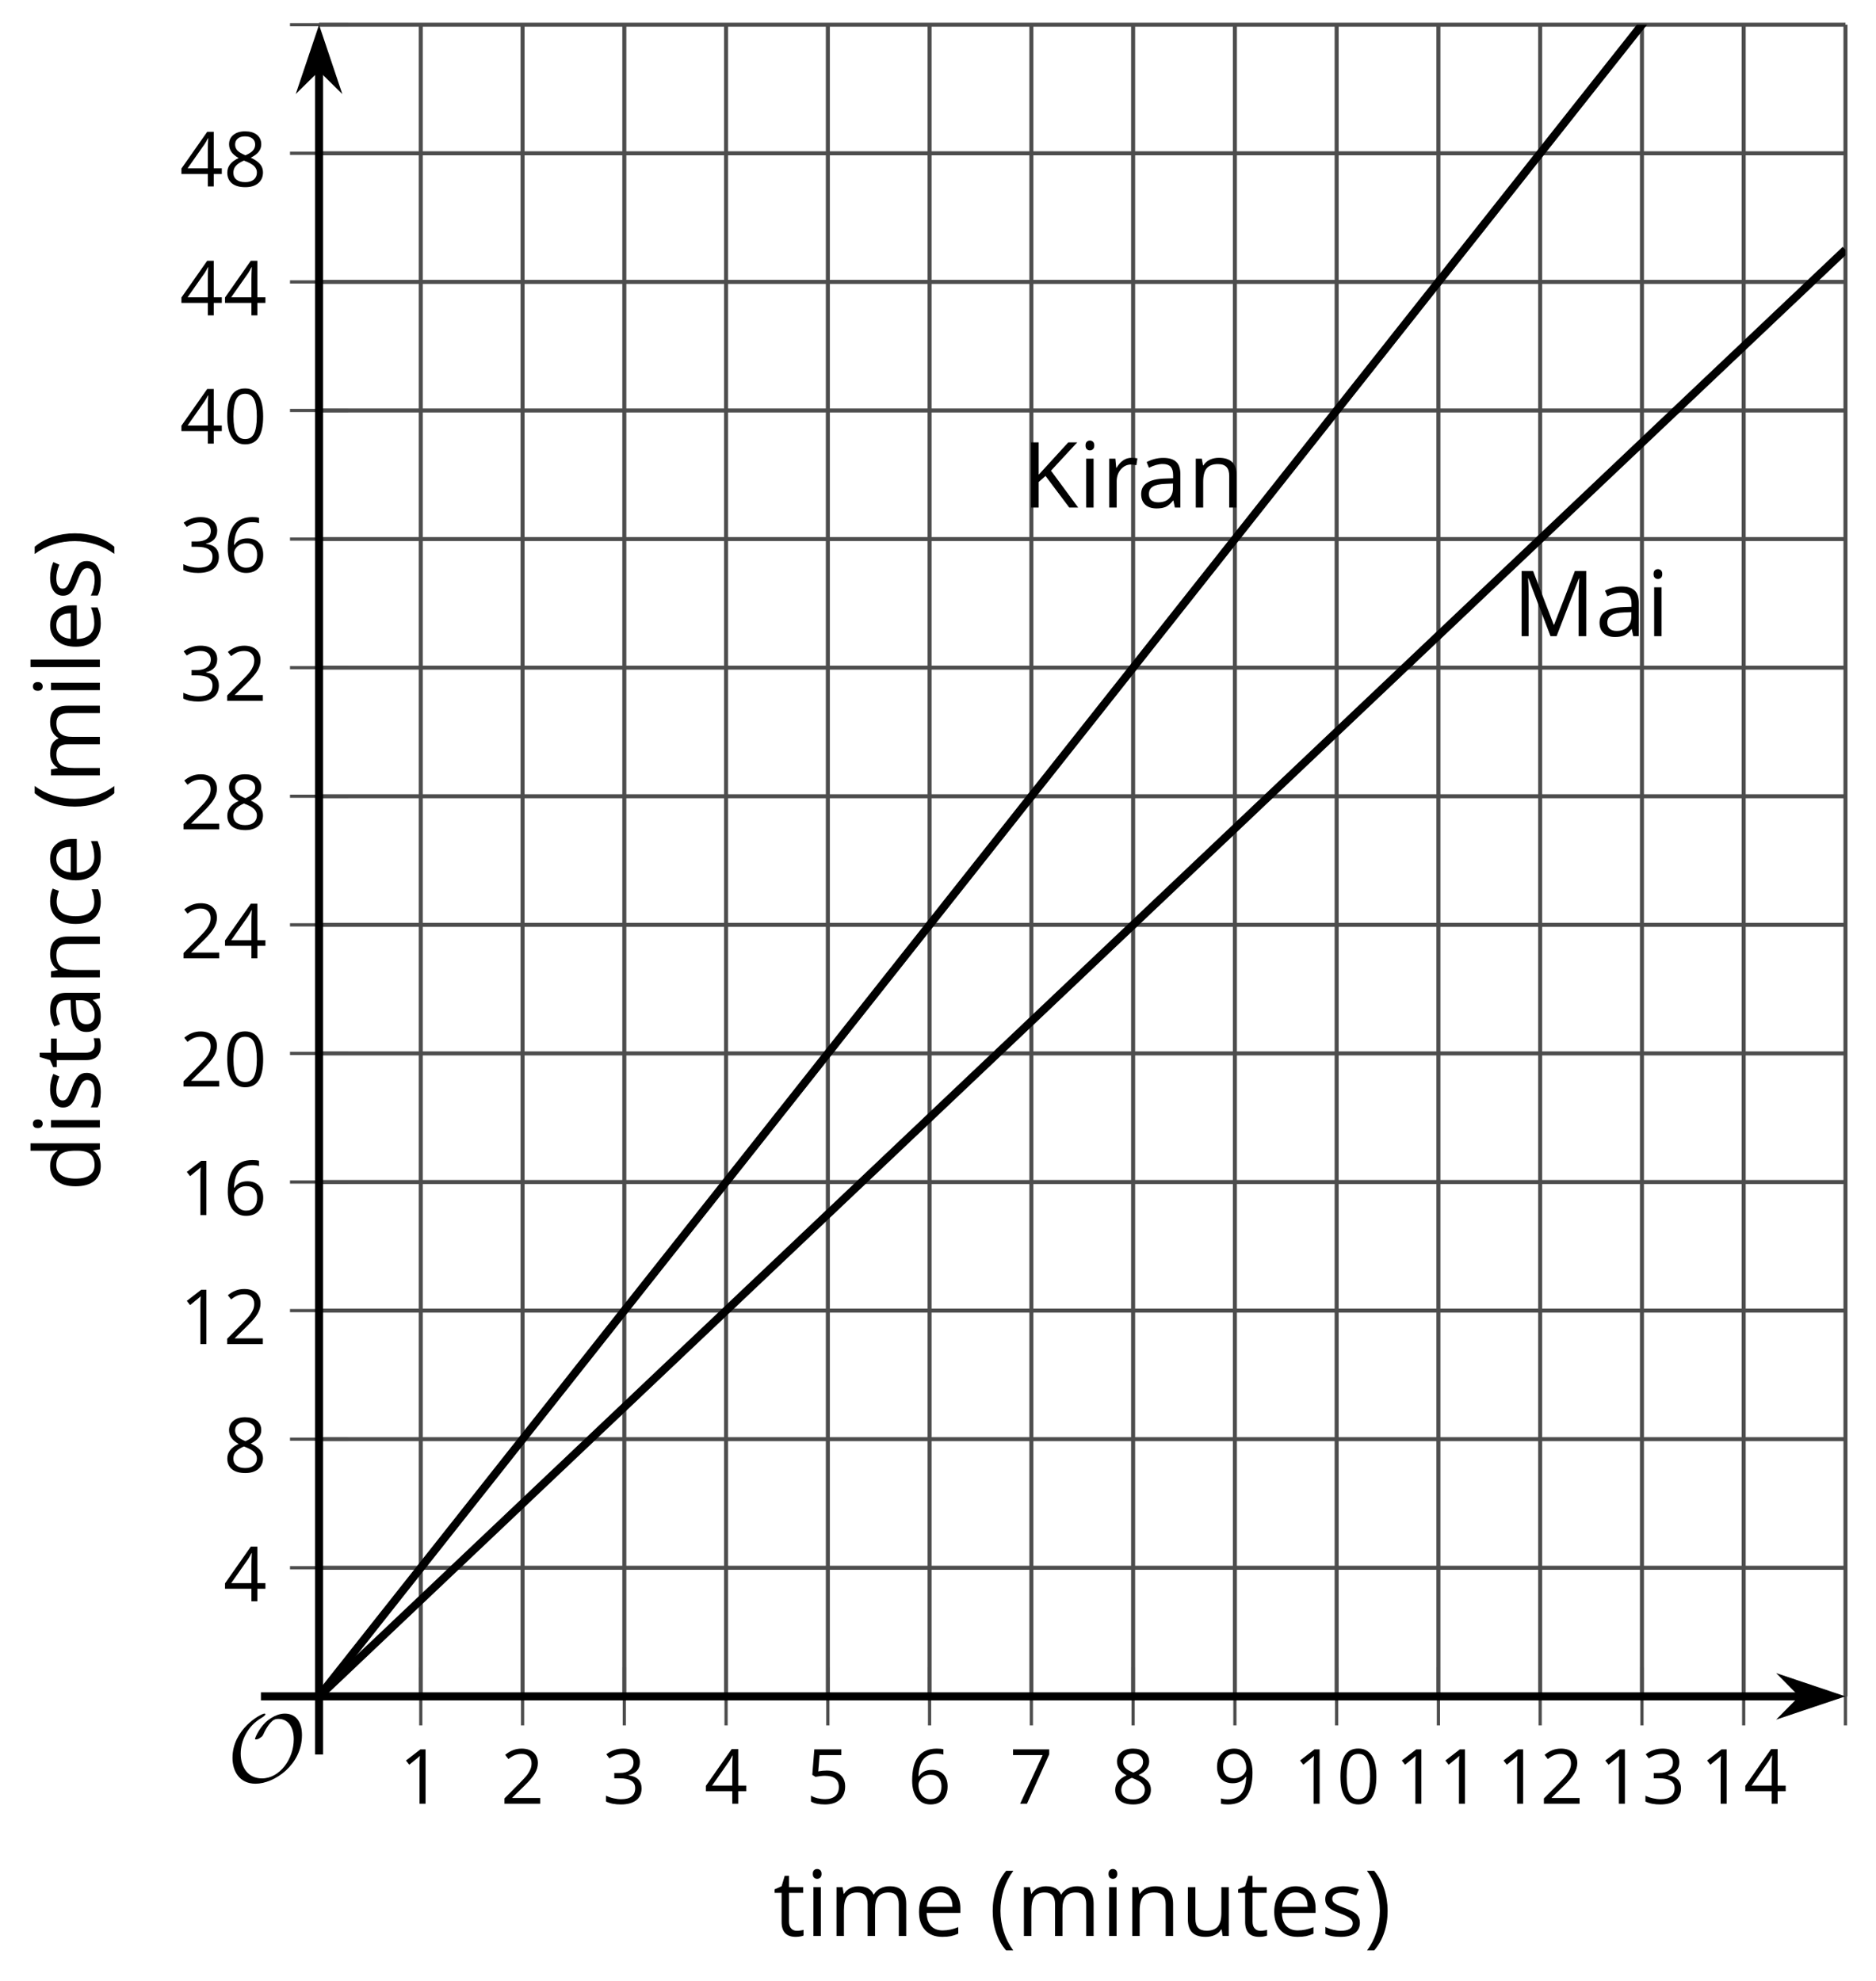 <?xml version='1.0' encoding='UTF-8'?>
<!-- This file was generated by dvisvgm 2.1.3 -->
<svg height='245.555pt' version='1.1' viewBox='-72 -72 232.49 245.555' width='232.49pt' xmlns='http://www.w3.org/2000/svg' xmlns:xlink='http://www.w3.org/1999/xlink'>
<defs>
<clipPath id='clip1'>
<path d='M-32.461 138.235H156.707V-68.937H-32.461Z'/>
</clipPath>
<path d='M9.289 -5.762C9.289 -7.281 8.62 -8.428 7.161 -8.428C5.918 -8.428 4.866 -7.424 4.782 -7.352C3.826 -6.408 3.467 -5.332 3.467 -5.308C3.467 -5.236 3.527 -5.224 3.587 -5.224C3.814 -5.224 4.005 -5.344 4.184 -5.475C4.399 -5.631 4.411 -5.667 4.543 -5.942C4.651 -6.181 4.926 -6.767 5.368 -7.269C5.655 -7.592 5.894 -7.771 6.372 -7.771C7.532 -7.771 8.273 -6.814 8.273 -5.248C8.273 -2.809 6.539 -0.395 4.328 -0.395C2.63 -0.395 1.698 -1.745 1.698 -3.455C1.698 -5.081 2.534 -6.874 4.28 -7.902C4.399 -7.974 4.758 -8.189 4.758 -8.345C4.758 -8.428 4.663 -8.428 4.639 -8.428C4.22 -8.428 0.681 -6.528 0.681 -2.941C0.681 -1.267 1.554 0.263 3.539 0.263C5.87 0.263 9.289 -2.08 9.289 -5.762Z' id='g0-79'/>
<path d='M0.378 -2.583C0.378 -1.782 0.497 -1.031 0.732 -0.336S1.312 0.971 1.763 1.492H2.5C2.072 0.912 1.745 0.272 1.519 -0.433S1.179 -1.855 1.179 -2.592C1.179 -3.343 1.289 -4.07 1.51 -4.779C1.736 -5.488 2.067 -6.137 2.509 -6.731H1.763C1.317 -6.197 0.971 -5.576 0.737 -4.866C0.497 -4.157 0.378 -3.398 0.378 -2.583Z' id='g2-8'/>
<path d='M2.413 -2.583C2.413 -3.389 2.293 -4.148 2.058 -4.862C1.823 -5.571 1.478 -6.192 1.027 -6.731H0.281C0.723 -6.137 1.054 -5.488 1.28 -4.779C1.501 -4.07 1.611 -3.343 1.611 -2.592C1.611 -1.855 1.496 -1.133 1.271 -0.433C1.045 0.272 0.718 0.916 0.29 1.492H1.027C1.473 0.976 1.819 0.368 2.053 -0.327C2.293 -1.022 2.413 -1.777 2.413 -2.583Z' id='g2-9'/>
<path d='M4.922 -3.375C4.922 -4.498 4.733 -5.355 4.355 -5.948C3.973 -6.542 3.421 -6.837 2.689 -6.837C1.938 -6.837 1.381 -6.552 1.018 -5.985S0.47 -4.549 0.47 -3.375C0.47 -2.238 0.658 -1.377 1.036 -0.792C1.413 -0.203 1.966 0.092 2.689 0.092C3.444 0.092 4.006 -0.193 4.374 -0.769C4.738 -1.344 4.922 -2.21 4.922 -3.375ZM1.243 -3.375C1.243 -4.355 1.358 -5.064 1.588 -5.506C1.819 -5.953 2.187 -6.174 2.689 -6.174C3.2 -6.174 3.568 -5.948 3.794 -5.497C4.024 -5.051 4.139 -4.342 4.139 -3.375S4.024 -1.699 3.794 -1.243C3.568 -0.792 3.2 -0.566 2.689 -0.566C2.187 -0.566 1.819 -0.792 1.588 -1.234C1.358 -1.685 1.243 -2.394 1.243 -3.375Z' id='g2-16'/>
<path d='M3.292 0V-6.731H2.647L0.866 -5.355L1.271 -4.83C1.92 -5.359 2.288 -5.658 2.366 -5.727S2.518 -5.866 2.583 -5.93C2.56 -5.576 2.546 -5.198 2.546 -4.797V0H3.292Z' id='g2-17'/>
<path d='M4.885 0V-0.709H1.423V-0.746L2.896 -2.187C3.554 -2.827 4.001 -3.352 4.24 -3.771S4.599 -4.609 4.599 -5.037C4.599 -5.585 4.42 -6.018 4.061 -6.344C3.702 -6.667 3.204 -6.828 2.574 -6.828C1.842 -6.828 1.169 -6.57 0.548 -6.054L0.953 -5.534C1.262 -5.778 1.538 -5.944 1.786 -6.036C2.04 -6.128 2.302 -6.174 2.583 -6.174C2.97 -6.174 3.273 -6.068 3.49 -5.856C3.706 -5.649 3.817 -5.364 3.817 -5.005C3.817 -4.751 3.775 -4.512 3.688 -4.291S3.471 -3.844 3.301 -3.61S2.772 -2.988 2.233 -2.44L0.46 -0.658V0H4.885Z' id='g2-18'/>
<path d='M4.632 -5.147C4.632 -5.668 4.452 -6.077 4.088 -6.381C3.725 -6.676 3.218 -6.828 2.564 -6.828C2.164 -6.828 1.786 -6.768 1.427 -6.639C1.064 -6.519 0.746 -6.344 0.47 -6.128L0.856 -5.612C1.192 -5.829 1.487 -5.976 1.75 -6.054S2.288 -6.174 2.583 -6.174C2.97 -6.174 3.278 -6.082 3.499 -5.893C3.729 -5.704 3.84 -5.447 3.84 -5.12C3.84 -4.71 3.688 -4.388 3.379 -4.153C3.071 -3.923 2.657 -3.808 2.132 -3.808H1.459V-3.149H2.122C3.407 -3.149 4.047 -2.739 4.047 -1.925C4.047 -1.013 3.467 -0.557 2.302 -0.557C2.007 -0.557 1.694 -0.594 1.363 -0.672C1.036 -0.746 0.723 -0.856 0.433 -0.999V-0.272C0.714 -0.138 0.999 -0.041 1.298 0.009C1.593 0.064 1.92 0.092 2.274 0.092C3.094 0.092 3.725 -0.083 4.171 -0.424C4.618 -0.769 4.839 -1.266 4.839 -1.906C4.839 -2.353 4.71 -2.716 4.448 -2.993S3.785 -3.439 3.246 -3.508V-3.545C3.688 -3.637 4.029 -3.821 4.273 -4.093C4.512 -4.365 4.632 -4.719 4.632 -5.147Z' id='g2-19'/>
<path d='M5.203 -1.547V-2.242H4.204V-6.768H3.393L0.198 -2.215V-1.547H3.471V0H4.204V-1.547H5.203ZM3.471 -2.242H0.962L3.066 -5.235C3.195 -5.428 3.333 -5.672 3.481 -5.967H3.518C3.485 -5.414 3.471 -4.917 3.471 -4.48V-2.242Z' id='g2-20'/>
<path d='M2.564 -4.111C2.215 -4.111 1.865 -4.075 1.51 -4.006L1.68 -6.027H4.374V-6.731H1.027L0.773 -3.582L1.169 -3.329C1.657 -3.416 2.049 -3.462 2.339 -3.462C3.49 -3.462 4.065 -2.993 4.065 -2.053C4.065 -1.57 3.913 -1.202 3.619 -0.948C3.315 -0.695 2.896 -0.566 2.357 -0.566C2.049 -0.566 1.731 -0.608 1.413 -0.681C1.096 -0.764 0.829 -0.87 0.612 -1.008V-0.272C1.013 -0.028 1.588 0.092 2.348 0.092C3.126 0.092 3.739 -0.106 4.18 -0.502C4.627 -0.898 4.848 -1.446 4.848 -2.141C4.848 -2.753 4.646 -3.232 4.236 -3.582C3.831 -3.936 3.273 -4.111 2.564 -4.111Z' id='g2-21'/>
<path d='M0.539 -2.878C0.539 -1.943 0.741 -1.215 1.151 -0.691C1.561 -0.17 2.113 0.092 2.808 0.092C3.458 0.092 3.978 -0.11 4.355 -0.506C4.742 -0.912 4.931 -1.459 4.931 -2.159C4.931 -2.785 4.756 -3.283 4.411 -3.646C4.061 -4.01 3.582 -4.194 2.979 -4.194C2.247 -4.194 1.713 -3.932 1.377 -3.402H1.321C1.358 -4.365 1.565 -5.074 1.948 -5.525C2.33 -5.971 2.878 -6.197 3.6 -6.197C3.904 -6.197 4.176 -6.16 4.411 -6.082V-6.74C4.213 -6.8 3.936 -6.828 3.591 -6.828C2.583 -6.828 1.823 -6.501 1.308 -5.847C0.797 -5.189 0.539 -4.199 0.539 -2.878ZM2.799 -0.557C2.509 -0.557 2.251 -0.635 2.026 -0.797C1.805 -0.958 1.63 -1.174 1.506 -1.446S1.321 -2.012 1.321 -2.33C1.321 -2.546 1.39 -2.753 1.529 -2.951C1.662 -3.149 1.846 -3.306 2.076 -3.421S2.56 -3.591 2.836 -3.591C3.283 -3.591 3.614 -3.462 3.84 -3.209S4.176 -2.606 4.176 -2.159C4.176 -1.639 4.056 -1.243 3.812 -0.967C3.573 -0.695 3.237 -0.557 2.799 -0.557Z' id='g2-22'/>
<path d='M1.312 0H2.159L4.913 -6.119V-6.731H0.433V-6.027H4.102L1.312 0Z' id='g2-23'/>
<path d='M2.689 -6.828C2.086 -6.828 1.602 -6.685 1.243 -6.39C0.879 -6.105 0.7 -5.714 0.7 -5.226C0.7 -4.88 0.792 -4.572 0.976 -4.291C1.16 -4.015 1.464 -3.757 1.888 -3.518C0.948 -3.089 0.479 -2.486 0.479 -1.717C0.479 -1.142 0.672 -0.695 1.059 -0.378C1.446 -0.064 1.998 0.092 2.716 0.092C3.393 0.092 3.927 -0.074 4.319 -0.405C4.71 -0.741 4.903 -1.188 4.903 -1.745C4.903 -2.122 4.788 -2.454 4.558 -2.744C4.328 -3.029 3.941 -3.301 3.393 -3.564C3.844 -3.789 4.171 -4.038 4.378 -4.309S4.687 -4.885 4.687 -5.216C4.687 -5.718 4.507 -6.114 4.148 -6.4S3.301 -6.828 2.689 -6.828ZM1.234 -1.699C1.234 -2.03 1.335 -2.316 1.542 -2.551C1.75 -2.79 2.081 -3.006 2.537 -3.204C3.131 -2.988 3.55 -2.762 3.789 -2.532C4.029 -2.297 4.148 -2.035 4.148 -1.736C4.148 -1.363 4.019 -1.068 3.766 -0.852S3.154 -0.529 2.698 -0.529C2.233 -0.529 1.874 -0.631 1.621 -0.838C1.363 -1.045 1.234 -1.331 1.234 -1.699ZM2.68 -6.206C3.071 -6.206 3.375 -6.114 3.6 -5.93C3.821 -5.75 3.932 -5.502 3.932 -5.193C3.932 -4.913 3.84 -4.664 3.656 -4.452C3.476 -4.24 3.163 -4.042 2.726 -3.858C2.238 -4.061 1.901 -4.263 1.722 -4.466S1.45 -4.913 1.45 -5.193C1.45 -5.502 1.561 -5.746 1.777 -5.93S2.297 -6.206 2.68 -6.206Z' id='g2-24'/>
<path d='M4.885 -3.858C4.885 -4.471 4.793 -5 4.609 -5.451C4.425 -5.898 4.162 -6.243 3.821 -6.473C3.476 -6.713 3.076 -6.828 2.62 -6.828C1.98 -6.828 1.469 -6.625 1.077 -6.22C0.681 -5.815 0.488 -5.262 0.488 -4.563C0.488 -3.923 0.663 -3.425 1.013 -3.071S1.837 -2.537 2.431 -2.537C2.781 -2.537 3.094 -2.606 3.375 -2.735C3.656 -2.873 3.877 -3.066 4.047 -3.32H4.102C4.07 -2.376 3.863 -1.68 3.49 -1.225C3.112 -0.764 2.555 -0.539 1.819 -0.539C1.506 -0.539 1.225 -0.58 0.981 -0.658V0C1.188 0.06 1.473 0.092 1.828 0.092C3.867 0.092 4.885 -1.225 4.885 -3.858ZM2.62 -6.174C2.91 -6.174 3.168 -6.096 3.398 -5.939C3.619 -5.783 3.798 -5.566 3.923 -5.295S4.111 -4.724 4.111 -4.401C4.111 -4.185 4.042 -3.983 3.909 -3.785S3.591 -3.435 3.352 -3.32C3.122 -3.204 2.864 -3.149 2.583 -3.149C2.132 -3.149 1.796 -3.278 1.575 -3.527C1.354 -3.785 1.243 -4.13 1.243 -4.572C1.243 -5.074 1.363 -5.47 1.602 -5.75S2.182 -6.174 2.62 -6.174Z' id='g2-25'/>
<path d='M5.787 0L2.979 -3.808L5.686 -6.731H4.761L1.708 -3.393V-6.731H0.925V0H1.708V-2.638L2.413 -3.264L4.866 0H5.787Z' id='g2-43'/>
<path d='M3.904 0H4.535L6.837 -5.958H6.874C6.832 -5.373 6.809 -4.834 6.809 -4.337V0H7.592V-6.731H6.423L4.273 -1.179H4.236L2.104 -6.731H0.925V0H1.648V-4.282C1.648 -4.931 1.625 -5.493 1.584 -5.967H1.621L3.904 0Z' id='g2-45'/>
<path d='M3.913 0H4.48V-3.444C4.48 -4.033 4.337 -4.461 4.042 -4.728C3.757 -4.995 3.31 -5.129 2.707 -5.129C2.408 -5.129 2.113 -5.092 1.814 -5.014C1.519 -4.936 1.248 -4.83 0.999 -4.696L1.234 -4.111C1.763 -4.369 2.242 -4.498 2.661 -4.498C3.034 -4.498 3.306 -4.401 3.481 -4.217C3.646 -4.024 3.734 -3.734 3.734 -3.338V-3.025L2.878 -2.997C1.248 -2.947 0.433 -2.413 0.433 -1.395C0.433 -0.921 0.576 -0.552 0.856 -0.295C1.142 -0.037 1.533 0.092 2.035 0.092C2.408 0.092 2.721 0.037 2.974 -0.074C3.223 -0.189 3.471 -0.401 3.725 -0.718H3.762L3.913 0ZM2.187 -0.539C1.888 -0.539 1.653 -0.612 1.483 -0.755C1.317 -0.898 1.234 -1.11 1.234 -1.386C1.234 -1.74 1.367 -1.998 1.639 -2.164C1.906 -2.334 2.343 -2.426 2.951 -2.449L3.715 -2.482V-2.026C3.715 -1.556 3.582 -1.192 3.306 -0.93C3.039 -0.668 2.661 -0.539 2.187 -0.539Z' id='g2-65'/>
<path d='M2.827 0.092C3.338 0.092 3.766 0.005 4.102 -0.17V-0.847C3.66 -0.668 3.227 -0.576 2.808 -0.576C2.316 -0.576 1.948 -0.741 1.694 -1.073C1.446 -1.404 1.321 -1.878 1.321 -2.5C1.321 -3.808 1.832 -4.461 2.859 -4.461C3.011 -4.461 3.191 -4.438 3.389 -4.392C3.587 -4.351 3.771 -4.296 3.941 -4.227L4.176 -4.876C4.038 -4.945 3.849 -5.009 3.605 -5.06S3.122 -5.138 2.878 -5.138C2.127 -5.138 1.547 -4.908 1.142 -4.448C0.732 -3.987 0.529 -3.333 0.529 -2.491C0.529 -1.667 0.727 -1.031 1.133 -0.58C1.529 -0.134 2.095 0.092 2.827 0.092Z' id='g2-67'/>
<path d='M4.245 -0.677L4.346 0H4.968V-7.164H4.204V-5.111L4.222 -4.756L4.254 -4.392H4.194C3.831 -4.89 3.306 -5.138 2.62 -5.138C1.961 -5.138 1.45 -4.908 1.082 -4.448S0.529 -3.343 0.529 -2.509S0.714 -1.036 1.077 -0.585C1.446 -0.134 1.961 0.092 2.62 0.092C3.324 0.092 3.849 -0.166 4.204 -0.677H4.245ZM2.716 -0.548C2.261 -0.548 1.911 -0.714 1.676 -1.041S1.321 -1.855 1.321 -2.5C1.321 -3.135 1.441 -3.628 1.676 -3.978C1.915 -4.323 2.261 -4.498 2.707 -4.498C3.227 -4.498 3.61 -4.346 3.849 -4.042C4.084 -3.734 4.204 -3.223 4.204 -2.509V-2.348C4.204 -1.717 4.088 -1.257 3.849 -0.976C3.619 -0.691 3.237 -0.548 2.716 -0.548Z' id='g2-68'/>
<path d='M2.942 0.092C3.283 0.092 3.573 0.064 3.812 0.018C4.056 -0.037 4.309 -0.12 4.581 -0.235V-0.916C4.052 -0.691 3.513 -0.576 2.97 -0.576C2.454 -0.576 2.053 -0.727 1.768 -1.036C1.487 -1.344 1.335 -1.791 1.321 -2.385H4.797V-2.868C4.797 -3.55 4.613 -4.098 4.245 -4.512C3.877 -4.931 3.375 -5.138 2.744 -5.138C2.067 -5.138 1.533 -4.899 1.133 -4.42C0.727 -3.941 0.529 -3.297 0.529 -2.482C0.529 -1.676 0.746 -1.045 1.179 -0.589C1.607 -0.134 2.196 0.092 2.942 0.092ZM2.735 -4.498C3.135 -4.498 3.439 -4.369 3.656 -4.116C3.872 -3.858 3.978 -3.49 3.978 -3.006H1.34C1.381 -3.471 1.524 -3.84 1.768 -4.102C2.007 -4.365 2.33 -4.498 2.735 -4.498Z' id='g2-69'/>
<path d='M1.575 0V-5.046H0.81V0H1.575ZM0.746 -6.413C0.746 -6.243 0.787 -6.114 0.875 -6.031C0.962 -5.944 1.068 -5.902 1.197 -5.902C1.321 -5.902 1.427 -5.944 1.515 -6.031C1.602 -6.114 1.648 -6.243 1.648 -6.413S1.602 -6.713 1.515 -6.796S1.321 -6.92 1.197 -6.92C1.068 -6.92 0.962 -6.878 0.875 -6.796C0.787 -6.717 0.746 -6.588 0.746 -6.413Z' id='g2-73'/>
<path d='M1.575 0V-7.164H0.81V0H1.575Z' id='g2-76'/>
<path d='M7.242 0H8.006V-3.292C8.006 -3.936 7.864 -4.406 7.578 -4.696C7.297 -4.991 6.869 -5.138 6.298 -5.138C5.935 -5.138 5.608 -5.06 5.322 -4.908S4.82 -4.544 4.669 -4.282H4.632C4.388 -4.853 3.872 -5.138 3.085 -5.138C2.758 -5.138 2.468 -5.069 2.201 -4.931C1.943 -4.793 1.736 -4.599 1.593 -4.355H1.556L1.432 -5.046H0.81V0H1.575V-2.647C1.575 -3.301 1.685 -3.771 1.906 -4.061C2.132 -4.346 2.482 -4.489 2.96 -4.489C3.324 -4.489 3.596 -4.388 3.766 -4.19C3.936 -3.987 4.024 -3.683 4.024 -3.283V0H4.788V-2.818C4.788 -3.384 4.903 -3.808 5.129 -4.079S5.709 -4.489 6.183 -4.489C6.547 -4.489 6.814 -4.388 6.984 -4.19C7.155 -3.987 7.242 -3.683 7.242 -3.283V0Z' id='g2-77'/>
<path d='M4.263 0H5.028V-3.292C5.028 -3.936 4.876 -4.406 4.567 -4.696C4.259 -4.991 3.803 -5.138 3.195 -5.138C2.85 -5.138 2.532 -5.069 2.251 -4.936C1.971 -4.797 1.75 -4.604 1.593 -4.355H1.556L1.432 -5.046H0.81V0H1.575V-2.647C1.575 -3.306 1.699 -3.775 1.943 -4.061S2.574 -4.489 3.103 -4.489C3.504 -4.489 3.794 -4.388 3.983 -4.185S4.263 -3.674 4.263 -3.264V0Z' id='g2-78'/>
<path d='M3.112 -5.138C2.795 -5.138 2.505 -5.051 2.242 -4.871S1.754 -4.438 1.565 -4.111H1.529L1.441 -5.046H0.81V0H1.575V-2.707C1.575 -3.2 1.722 -3.614 2.007 -3.946C2.302 -4.277 2.647 -4.443 3.057 -4.443C3.218 -4.443 3.402 -4.42 3.61 -4.374L3.715 -5.083C3.536 -5.12 3.338 -5.138 3.112 -5.138Z' id='g2-82'/>
<path d='M4.065 -1.377C4.065 -1.713 3.959 -1.989 3.748 -2.21C3.541 -2.431 3.135 -2.652 2.537 -2.868C2.099 -3.029 1.805 -3.154 1.653 -3.241S1.39 -3.416 1.317 -3.513C1.252 -3.61 1.215 -3.725 1.215 -3.858C1.215 -4.056 1.308 -4.213 1.492 -4.328S1.948 -4.498 2.311 -4.498C2.721 -4.498 3.181 -4.392 3.688 -4.185L3.959 -4.807C3.439 -5.028 2.91 -5.138 2.366 -5.138C1.782 -5.138 1.326 -5.018 0.99 -4.779C0.654 -4.544 0.488 -4.217 0.488 -3.808C0.488 -3.577 0.534 -3.379 0.635 -3.214C0.727 -3.048 0.875 -2.901 1.077 -2.772C1.271 -2.638 1.607 -2.486 2.076 -2.311C2.569 -2.122 2.901 -1.957 3.076 -1.814C3.241 -1.676 3.329 -1.51 3.329 -1.312C3.329 -1.05 3.223 -0.856 3.006 -0.727C2.79 -0.603 2.486 -0.539 2.086 -0.539C1.828 -0.539 1.561 -0.576 1.28 -0.645C1.004 -0.714 0.746 -0.81 0.502 -0.935V-0.226C0.875 -0.014 1.4 0.092 2.067 0.092C2.698 0.092 3.191 -0.037 3.541 -0.29S4.065 -0.907 4.065 -1.377Z' id='g2-83'/>
<path d='M2.44 -0.539C2.187 -0.539 1.989 -0.622 1.846 -0.783S1.63 -1.179 1.63 -1.483V-4.452H3.094V-5.046H1.63V-6.215H1.188L0.866 -5.138L0.143 -4.82V-4.452H0.866V-1.45C0.866 -0.424 1.354 0.092 2.33 0.092C2.459 0.092 2.606 0.078 2.762 0.055C2.928 0.028 3.048 -0.005 3.131 -0.046V-0.631C3.057 -0.608 2.956 -0.589 2.832 -0.571C2.707 -0.548 2.574 -0.539 2.44 -0.539Z' id='g2-84'/>
<path d='M1.529 -5.046H0.755V-1.745C0.755 -1.105 0.907 -0.635 1.215 -0.345C1.519 -0.055 1.98 0.092 2.592 0.092C2.947 0.092 3.264 0.028 3.545 -0.106C3.821 -0.239 4.038 -0.428 4.194 -0.677H4.236L4.346 0H4.977V-5.046H4.213V-2.394C4.213 -1.74 4.088 -1.271 3.849 -0.981C3.6 -0.691 3.218 -0.548 2.689 -0.548C2.288 -0.548 1.998 -0.649 1.809 -0.852S1.529 -1.363 1.529 -1.773V-5.046Z' id='g2-85'/>
<use id='g7-8' transform='scale(1.2)' xlink:href='#g2-8'/>
<use id='g7-9' transform='scale(1.2)' xlink:href='#g2-9'/>
<use id='g7-43' transform='scale(1.2)' xlink:href='#g2-43'/>
<use id='g7-45' transform='scale(1.2)' xlink:href='#g2-45'/>
<use id='g7-65' transform='scale(1.2)' xlink:href='#g2-65'/>
<use id='g7-67' transform='scale(1.2)' xlink:href='#g2-67'/>
<use id='g7-68' transform='scale(1.2)' xlink:href='#g2-68'/>
<use id='g7-69' transform='scale(1.2)' xlink:href='#g2-69'/>
<use id='g7-73' transform='scale(1.2)' xlink:href='#g2-73'/>
<use id='g7-76' transform='scale(1.2)' xlink:href='#g2-76'/>
<use id='g7-77' transform='scale(1.2)' xlink:href='#g2-77'/>
<use id='g7-78' transform='scale(1.2)' xlink:href='#g2-78'/>
<use id='g7-82' transform='scale(1.2)' xlink:href='#g2-82'/>
<use id='g7-83' transform='scale(1.2)' xlink:href='#g2-83'/>
<use id='g7-84' transform='scale(1.2)' xlink:href='#g2-84'/>
<use id='g7-85' transform='scale(1.2)' xlink:href='#g2-85'/>
</defs>
<g id='page1'>
<path d='M-19.852 138.235V-68.937M-7.238 138.235V-68.937M5.371 138.235V-68.937M17.98 138.235V-68.937M30.594 138.235V-68.937M43.203 138.235V-68.937M55.816 138.235V-68.937M68.425 138.235V-68.937M81.039 138.235V-68.937M93.648 138.235V-68.937M106.261 138.235V-68.937M118.871 138.235V-68.937M131.484 138.235V-68.937M144.093 138.235V-68.937M156.707 138.235V-68.937' fill='none' stroke='#4d4d4d' stroke-linejoin='bevel' stroke-miterlimit='10.037' stroke-width='0.5'/>
<path d='M-32.461 122.297H156.707M-32.461 106.36H156.707M-32.461 90.426H156.707M-32.461 74.489H156.707M-32.461 58.551H156.707M-32.461 42.617H156.707M-32.461 26.68H156.707M-32.461 10.742H156.707M-32.461 -5.191H156.707M-32.461 -21.129H156.707M-32.461 -37.062H156.707M-32.461 -53H156.707M-32.461 -68.937H156.707' fill='none' stroke='#4d4d4d' stroke-linejoin='bevel' stroke-miterlimit='10.037' stroke-width='0.5'/>
<path d='M-19.852 141.832V134.633M-7.238 141.832V134.633M5.371 141.832V134.633M17.98 141.832V134.633M30.594 141.832V134.633M43.203 141.832V134.633M55.816 141.832V134.633M68.425 141.832V134.633M81.039 141.832V134.633M93.648 141.832V134.633M106.261 141.832V134.633M118.871 141.832V134.633M131.484 141.832V134.633M144.093 141.832V134.633M156.707 141.832V134.633' fill='none' stroke='#4d4d4d' stroke-linejoin='bevel' stroke-miterlimit='10.037' stroke-width='0.4'/>
<path d='M-36.062 122.297H-28.863M-36.062 106.36H-28.863M-36.062 90.426H-28.863M-36.062 74.489H-28.863M-36.062 58.551H-28.863M-36.062 42.617H-28.863M-36.062 26.68H-28.863M-36.062 10.742H-28.863M-36.062 -5.191H-28.863M-36.062 -21.129H-28.863M-36.062 -37.062H-28.863M-36.062 -53H-28.863M-36.062 -68.937H-28.863' fill='none' stroke='#4d4d4d' stroke-linejoin='bevel' stroke-miterlimit='10.037' stroke-width='0.4'/>
<path d='M-32.461 138.235H151.414' fill='none' stroke='#000000' stroke-linejoin='bevel' stroke-miterlimit='10.037' stroke-width='1'/>
<path d='M155.133 138.235L149.941 136.489L151.66 138.235L149.941 139.977Z'/>
<path d='M155.133 138.235L149.941 136.489L151.66 138.235L149.941 139.977Z' fill='none' stroke='#000000' stroke-miterlimit='10.037' stroke-width='1'/>
<path d='M-32.461 138.235V-63.644' fill='none' stroke='#000000' stroke-linejoin='bevel' stroke-miterlimit='10.037' stroke-width='1'/>
<path d='M-32.461 -67.359L-34.207 -62.172L-32.461 -63.891L-30.719 -62.172Z'/>
<path d='M-32.461 -67.359L-34.207 -62.172L-32.461 -63.891L-30.719 -62.172Z' fill='none' stroke='#000000' stroke-miterlimit='10.037' stroke-width='1'/>
<g transform='matrix(1 0 0 1 -29.629 48.629)'>
<use x='7.076' xlink:href='#g2-17' y='102.909'/>
</g>
<g transform='matrix(1 0 0 1 -17.018 48.629)'>
<use x='7.076' xlink:href='#g2-18' y='102.909'/>
</g>
<g transform='matrix(1 0 0 1 -4.407 48.629)'>
<use x='7.076' xlink:href='#g2-19' y='102.909'/>
</g>
<g transform='matrix(1 0 0 1 8.205 48.629)'>
<use x='7.076' xlink:href='#g2-20' y='102.909'/>
</g>
<g transform='matrix(1 0 0 1 20.816 48.629)'>
<use x='7.076' xlink:href='#g2-21' y='102.909'/>
</g>
<g transform='matrix(1 0 0 1 33.427 48.629)'>
<use x='7.076' xlink:href='#g2-22' y='102.909'/>
</g>
<g transform='matrix(1 0 0 1 46.038 48.629)'>
<use x='7.076' xlink:href='#g2-23' y='102.909'/>
</g>
<g transform='matrix(1 0 0 1 58.65 48.629)'>
<use x='7.076' xlink:href='#g2-24' y='102.909'/>
</g>
<g transform='matrix(1 0 0 1 71.261 48.629)'>
<use x='7.076' xlink:href='#g2-25' y='102.909'/>
</g>
<g transform='matrix(1 0 0 1 81.17 48.629)'>
<use x='7.076' xlink:href='#g2-17' y='102.909'/>
<use x='12.48' xlink:href='#g2-16' y='102.909'/>
</g>
<g transform='matrix(1 0 0 1 93.781 48.629)'>
<use x='7.076' xlink:href='#g2-17' y='102.909'/>
<use x='12.48' xlink:href='#g2-17' y='102.909'/>
</g>
<g transform='matrix(1 0 0 1 106.392 48.629)'>
<use x='7.076' xlink:href='#g2-17' y='102.909'/>
<use x='12.48' xlink:href='#g2-18' y='102.909'/>
</g>
<g transform='matrix(1 0 0 1 119.003 48.629)'>
<use x='7.076' xlink:href='#g2-17' y='102.909'/>
<use x='12.48' xlink:href='#g2-19' y='102.909'/>
</g>
<g transform='matrix(1 0 0 1 131.615 48.629)'>
<use x='7.076' xlink:href='#g2-17' y='102.909'/>
<use x='12.48' xlink:href='#g2-20' y='102.909'/>
</g>
<g transform='matrix(1 0 0 1 -51.387 23.538)'>
<use x='7.076' xlink:href='#g2-20' y='102.909'/>
</g>
<g transform='matrix(1 0 0 1 -51.387 7.557)'>
<use x='7.076' xlink:href='#g2-24' y='102.909'/>
</g>
<g transform='matrix(1 0 0 1 -56.791 -8.334)'>
<use x='7.076' xlink:href='#g2-17' y='102.909'/>
<use x='12.48' xlink:href='#g2-18' y='102.909'/>
</g>
<g transform='matrix(1 0 0 1 -56.791 -24.315)'>
<use x='7.076' xlink:href='#g2-17' y='102.909'/>
<use x='12.48' xlink:href='#g2-22' y='102.909'/>
</g>
<g transform='matrix(1 0 0 1 -56.791 -40.251)'>
<use x='7.076' xlink:href='#g2-18' y='102.909'/>
<use x='12.48' xlink:href='#g2-16' y='102.909'/>
</g>
<g transform='matrix(1 0 0 1 -56.791 -56.142)'>
<use x='7.076' xlink:href='#g2-18' y='102.909'/>
<use x='12.48' xlink:href='#g2-20' y='102.909'/>
</g>
<g transform='matrix(1 0 0 1 -56.791 -72.123)'>
<use x='7.076' xlink:href='#g2-18' y='102.909'/>
<use x='12.48' xlink:href='#g2-24' y='102.909'/>
</g>
<g transform='matrix(1 0 0 1 -56.791 -88.059)'>
<use x='7.076' xlink:href='#g2-19' y='102.909'/>
<use x='12.48' xlink:href='#g2-18' y='102.909'/>
</g>
<g transform='matrix(1 0 0 1 -56.791 -103.995)'>
<use x='7.076' xlink:href='#g2-19' y='102.909'/>
<use x='12.48' xlink:href='#g2-22' y='102.909'/>
</g>
<g transform='matrix(1 0 0 1 -56.791 -119.931)'>
<use x='7.076' xlink:href='#g2-20' y='102.909'/>
<use x='12.48' xlink:href='#g2-16' y='102.909'/>
</g>
<g transform='matrix(1 0 0 1 -56.791 -135.823)'>
<use x='7.076' xlink:href='#g2-20' y='102.909'/>
<use x='12.48' xlink:href='#g2-20' y='102.909'/>
</g>
<g transform='matrix(1 0 0 1 -56.791 -151.804)'>
<use x='7.076' xlink:href='#g2-20' y='102.909'/>
<use x='12.48' xlink:href='#g2-24' y='102.909'/>
</g>
<path clip-path='url(#clip1)' d='M-32.461 138.235L-31.512 137.032L-30.562 135.832L-29.609 134.629L-28.66 133.43L-27.711 132.227L-26.758 131.028L-25.809 129.824L-24.859 128.625L-23.906 127.422L-22.957 126.223L-22.008 125.02L-21.055 123.821L-20.105 122.617L-19.156 121.418L-18.203 120.215L-17.254 119.016L-16.305 117.813L-15.352 116.614L-14.402 115.41L-13.453 114.211L-12.5 113.008L-11.551 111.809L-10.598 110.606L-9.649 109.407L-8.699 108.203L-7.746 107.004L-6.797 105.801L-5.848 104.602L-4.895 103.399L-3.945 102.2L-2.996 100.996L-2.043 99.797L-1.094 98.594L-0.145 97.391L0.809 96.192L1.758 94.989L2.707 93.789L3.66 92.586L4.609 91.387L5.559 90.184L6.512 88.985L7.461 87.781L8.41 86.582L9.363 85.379L10.312 84.18L11.266 82.977L12.215 81.778L13.164 80.575L14.117 79.375L15.066 78.172L16.016 76.973L16.969 75.77L17.918 74.571L18.867 73.367L19.82 72.168L20.77 70.965L21.719 69.766L22.672 68.563L23.621 67.364L24.57 66.16L25.523 64.961L26.473 63.758L27.422 62.559L28.375 61.356L29.324 60.157L30.273 58.953L31.227 57.754L32.176 56.551L33.125 55.352L34.078 54.149L35.027 52.95L35.98 51.746L36.93 50.547L37.879 49.344L38.832 48.145L39.781 46.942L40.73 45.742L41.684 44.539L42.633 43.34L43.582 42.137L44.535 40.938L45.484 39.735L46.434 38.535L47.387 37.332L48.336 36.133L49.285 34.93L50.238 33.731L51.188 32.528L52.137 31.328L53.09 30.125L54.039 28.926L54.988 27.723L55.941 26.524L56.891 25.321L57.844 24.121L58.793 22.918L59.742 21.719L60.695 20.516L61.645 19.317L62.594 18.114L63.547 16.914L64.496 15.711L65.445 14.512L66.398 13.309L67.348 12.11L68.297 10.907L69.25 9.707L70.199 8.504L71.148 7.305L72.101 6.102L73.05 4.903L74 3.699L74.953 2.5L75.902 1.297L76.851 0.098L77.804 -1.105L78.754 -2.304L79.703 -3.508L80.656 -4.707L81.605 -5.91L82.558 -7.109L83.507 -8.312L84.457 -9.511L85.41 -10.715L86.359 -11.914L87.308 -13.117L88.261 -14.316L89.211 -15.519L90.16 -16.718L91.113 -17.922L92.062 -19.121L93.011 -20.324L93.965 -21.523L94.914 -22.726L95.863 -23.926L96.816 -25.129L97.765 -26.328L98.715 -27.531L99.668 -28.73L100.617 -29.933L101.566 -31.133L102.519 -32.336L103.468 -33.535L104.418 -34.738L105.371 -35.937L106.32 -37.14L107.273 -38.34L108.222 -39.543L109.172 -40.742L110.125 -41.945L111.074 -43.144L112.023 -44.347L112.976 -45.547L113.925 -46.75L114.875 -47.949L115.828 -49.152L116.777 -50.351L117.726 -51.554L118.679 -52.754L119.629 -53.957L120.578 -55.156L121.531 -56.359L122.48 -57.558L123.429 -58.761L124.382 -59.961L125.332 -61.164L126.281 -62.363L127.234 -63.566L128.183 -64.765L129.136 -65.968L130.086 -67.168L131.035 -68.371L131.988 -69.57L132.937 -70.773L133.886 -71.972L134.84 -73.176L135.789 -74.375L136.738 -75.578L137.691 -76.777L138.64 -77.98L139.59 -79.179L140.543 -80.383L141.492 -81.582L142.441 -82.785L143.394 -83.984L144.343 -85.187L145.293 -86.386L146.246 -87.59L147.195 -88.789L148.144 -89.992L149.097 -91.191L150.047 -92.394L151 -93.593L151.949 -94.797L152.898 -95.996L153.851 -97.199L154.8 -98.398L155.75 -99.601L156.703 -100.801' fill='none' stroke='#000000' stroke-linejoin='bevel' stroke-miterlimit='10.037' stroke-width='1'/>
<path clip-path='url(#clip1)' d='M-32.461 138.235L-31.512 137.332L-30.562 136.43L-29.609 135.532L-28.66 134.629L-27.711 133.727L-26.758 132.828L-25.809 131.926L-24.859 131.028L-23.906 130.125L-22.957 129.223L-22.008 128.324L-21.055 127.422L-20.105 126.52L-19.156 125.621L-18.203 124.719L-17.254 123.821L-16.305 122.918L-15.352 122.016L-14.402 121.117L-13.453 120.215L-12.5 119.313L-11.551 118.414L-10.598 117.512L-9.649 116.614L-8.699 115.711L-7.746 114.809L-6.797 113.91L-5.848 113.008L-4.895 112.106L-3.945 111.207L-2.996 110.305L-2.043 109.407L-1.094 108.504L-0.145 107.602L0.809 106.703L1.758 105.801L2.707 104.899L3.66 104L4.609 103.098L5.559 102.2L6.512 101.297L7.461 100.395L8.41 99.496L9.363 98.594L10.312 97.692L11.266 96.793L12.215 95.891L13.164 94.989L14.117 94.09L15.066 93.188L16.016 92.289L16.969 91.387L17.918 90.485L18.867 89.586L19.82 88.684L20.77 87.781L21.719 86.883L22.672 85.981L23.621 85.082L24.57 84.18L25.523 83.278L26.473 82.379L27.422 81.477L28.375 80.575L29.324 79.676L30.273 78.774L31.227 77.875L32.176 76.973L33.125 76.071L34.078 75.172L35.027 74.27L35.98 73.367L36.93 72.469L37.879 71.567L38.832 70.668L39.781 69.766L40.73 68.864L41.684 67.965L42.633 67.063L43.582 66.16L44.535 65.262L45.484 64.36L46.434 63.461L47.387 62.559L48.336 61.657L49.285 60.758L50.238 59.856L51.188 58.953L52.137 58.055L53.09 57.153L54.039 56.254L54.988 55.352L55.941 54.45L56.891 53.551L57.844 52.649L58.793 51.746L59.742 50.848L60.695 49.946L61.645 49.047L62.594 48.145L63.547 47.242L64.496 46.344L65.445 45.442L66.398 44.539L67.348 43.641L68.297 42.739L69.25 41.84L70.199 40.938L71.148 40.035L72.101 39.137L73.05 38.235L74 37.332L74.953 36.434L75.902 35.532L76.851 34.629L77.804 33.731L78.754 32.828L79.703 31.93L80.656 31.028L81.605 30.125L82.558 29.227L83.507 28.324L84.457 27.422L85.41 26.524L86.359 25.621L87.308 24.723L88.261 23.821L89.211 22.918L90.16 22.02L91.113 21.117L92.062 20.215L93.011 19.317L93.965 18.414L94.914 17.516L95.863 16.614L96.816 15.711L97.765 14.813L98.715 13.91L99.668 13.008L100.617 12.11L101.566 11.207L102.519 10.309L103.468 9.407L104.418 8.504L105.371 7.606L106.32 6.703L107.273 5.801L108.222 4.903L109.172 4L110.125 3.102L111.074 2.199L112.023 1.297L112.976 0.399L113.925 -0.504L114.875 -1.406L115.828 -2.304L116.777 -3.207L117.726 -4.105L118.679 -5.008L119.629 -5.91L120.578 -6.808L121.531 -7.711L122.48 -8.613L123.429 -9.511L124.382 -10.414L125.332 -11.312L126.281 -12.215L127.234 -13.117L128.183 -14.015L129.136 -14.918L130.086 -15.82L131.035 -16.718L131.988 -17.621L132.937 -18.523L133.886 -19.422L134.84 -20.324L135.789 -21.222L136.738 -22.125L137.691 -23.027L138.64 -23.926L139.59 -24.828L140.543 -25.73L141.492 -26.629L142.441 -27.531L143.394 -28.429L144.343 -29.332L145.293 -30.234L146.246 -31.133L147.195 -32.035L148.144 -32.937L149.097 -33.836L150.047 -34.738L151 -35.636L151.949 -36.539L152.898 -37.441L153.851 -38.34L154.8 -39.242L155.75 -40.144L156.703 -41.043' fill='none' stroke='#000000' stroke-linejoin='bevel' stroke-miterlimit='10.037' stroke-width='1'/>
<g transform='matrix(1 0 0 1 108.391 -96.07)'>
<use x='7.076' xlink:href='#g7-45' y='102.909'/>
<use x='17.32' xlink:href='#g7-65' y='102.909'/>
<use x='23.635' xlink:href='#g7-73' y='102.909'/>
</g>
<g transform='matrix(1 0 0 1 47.598 -112.006)'>
<use x='7.076' xlink:href='#g7-43' y='102.909'/>
<use x='14.038' xlink:href='#g7-73' y='102.909'/>
<use x='16.9' xlink:href='#g7-82' y='102.909'/>
<use x='21.306' xlink:href='#g7-65' y='102.909'/>
<use x='27.621' xlink:href='#g7-78' y='102.909'/>
</g>
<g transform='matrix(1 0 0 1 -50.943 45.888)'>
<use x='7.076' xlink:href='#g0-79' y='102.909'/>
</g>
<path d='M-32.461 145.434V138.235' fill='none' stroke='#000000' stroke-linejoin='bevel' stroke-miterlimit='10.037' stroke-width='1'/>
<path d='M-39.664 138.235H-32.461' fill='none' stroke='#000000' stroke-linejoin='bevel' stroke-miterlimit='10.037' stroke-width='1'/>
<g transform='matrix(1 0 0 1 16.749 65.022)'>
<use x='7.076' xlink:href='#g7-84' y='102.909'/>
<use x='11.085' xlink:href='#g7-73' y='102.909'/>
<use x='13.947' xlink:href='#g7-77' y='102.909'/>
<use x='24.509' xlink:href='#g7-69' y='102.909'/>
<use x='33.822' xlink:href='#g7-8' y='102.909'/>
<use x='37.173' xlink:href='#g7-77' y='102.909'/>
<use x='47.735' xlink:href='#g7-73' y='102.909'/>
<use x='50.597' xlink:href='#g7-78' y='102.909'/>
<use x='57.559' xlink:href='#g7-85' y='102.909'/>
<use x='64.521' xlink:href='#g7-84' y='102.909'/>
<use x='68.53' xlink:href='#g7-69' y='102.909'/>
<use x='74.902' xlink:href='#g7-83' y='102.909'/>
<use x='80.319' xlink:href='#g7-9' y='102.909'/>
</g>
<g transform='matrix(0 -1 1 0 -162.533 82.73)'>
<use x='7.076' xlink:href='#g7-68' y='102.909'/>
<use x='14.026' xlink:href='#g7-73' y='102.909'/>
<use x='16.889' xlink:href='#g7-83' y='102.909'/>
<use x='22.306' xlink:href='#g7-84' y='102.909'/>
<use x='26.315' xlink:href='#g7-65' y='102.909'/>
<use x='32.63' xlink:href='#g7-78' y='102.909'/>
<use x='39.592' xlink:href='#g7-67' y='102.909'/>
<use x='44.998' xlink:href='#g7-69' y='102.909'/>
<use x='54.311' xlink:href='#g7-8' y='102.909'/>
<use x='57.661' xlink:href='#g7-77' y='102.909'/>
<use x='68.224' xlink:href='#g7-73' y='102.909'/>
<use x='71.086' xlink:href='#g7-76' y='102.909'/>
<use x='73.948' xlink:href='#g7-69' y='102.909'/>
<use x='80.319' xlink:href='#g7-83' y='102.909'/>
<use x='85.737' xlink:href='#g7-9' y='102.909'/>
</g>
</g>
</svg>